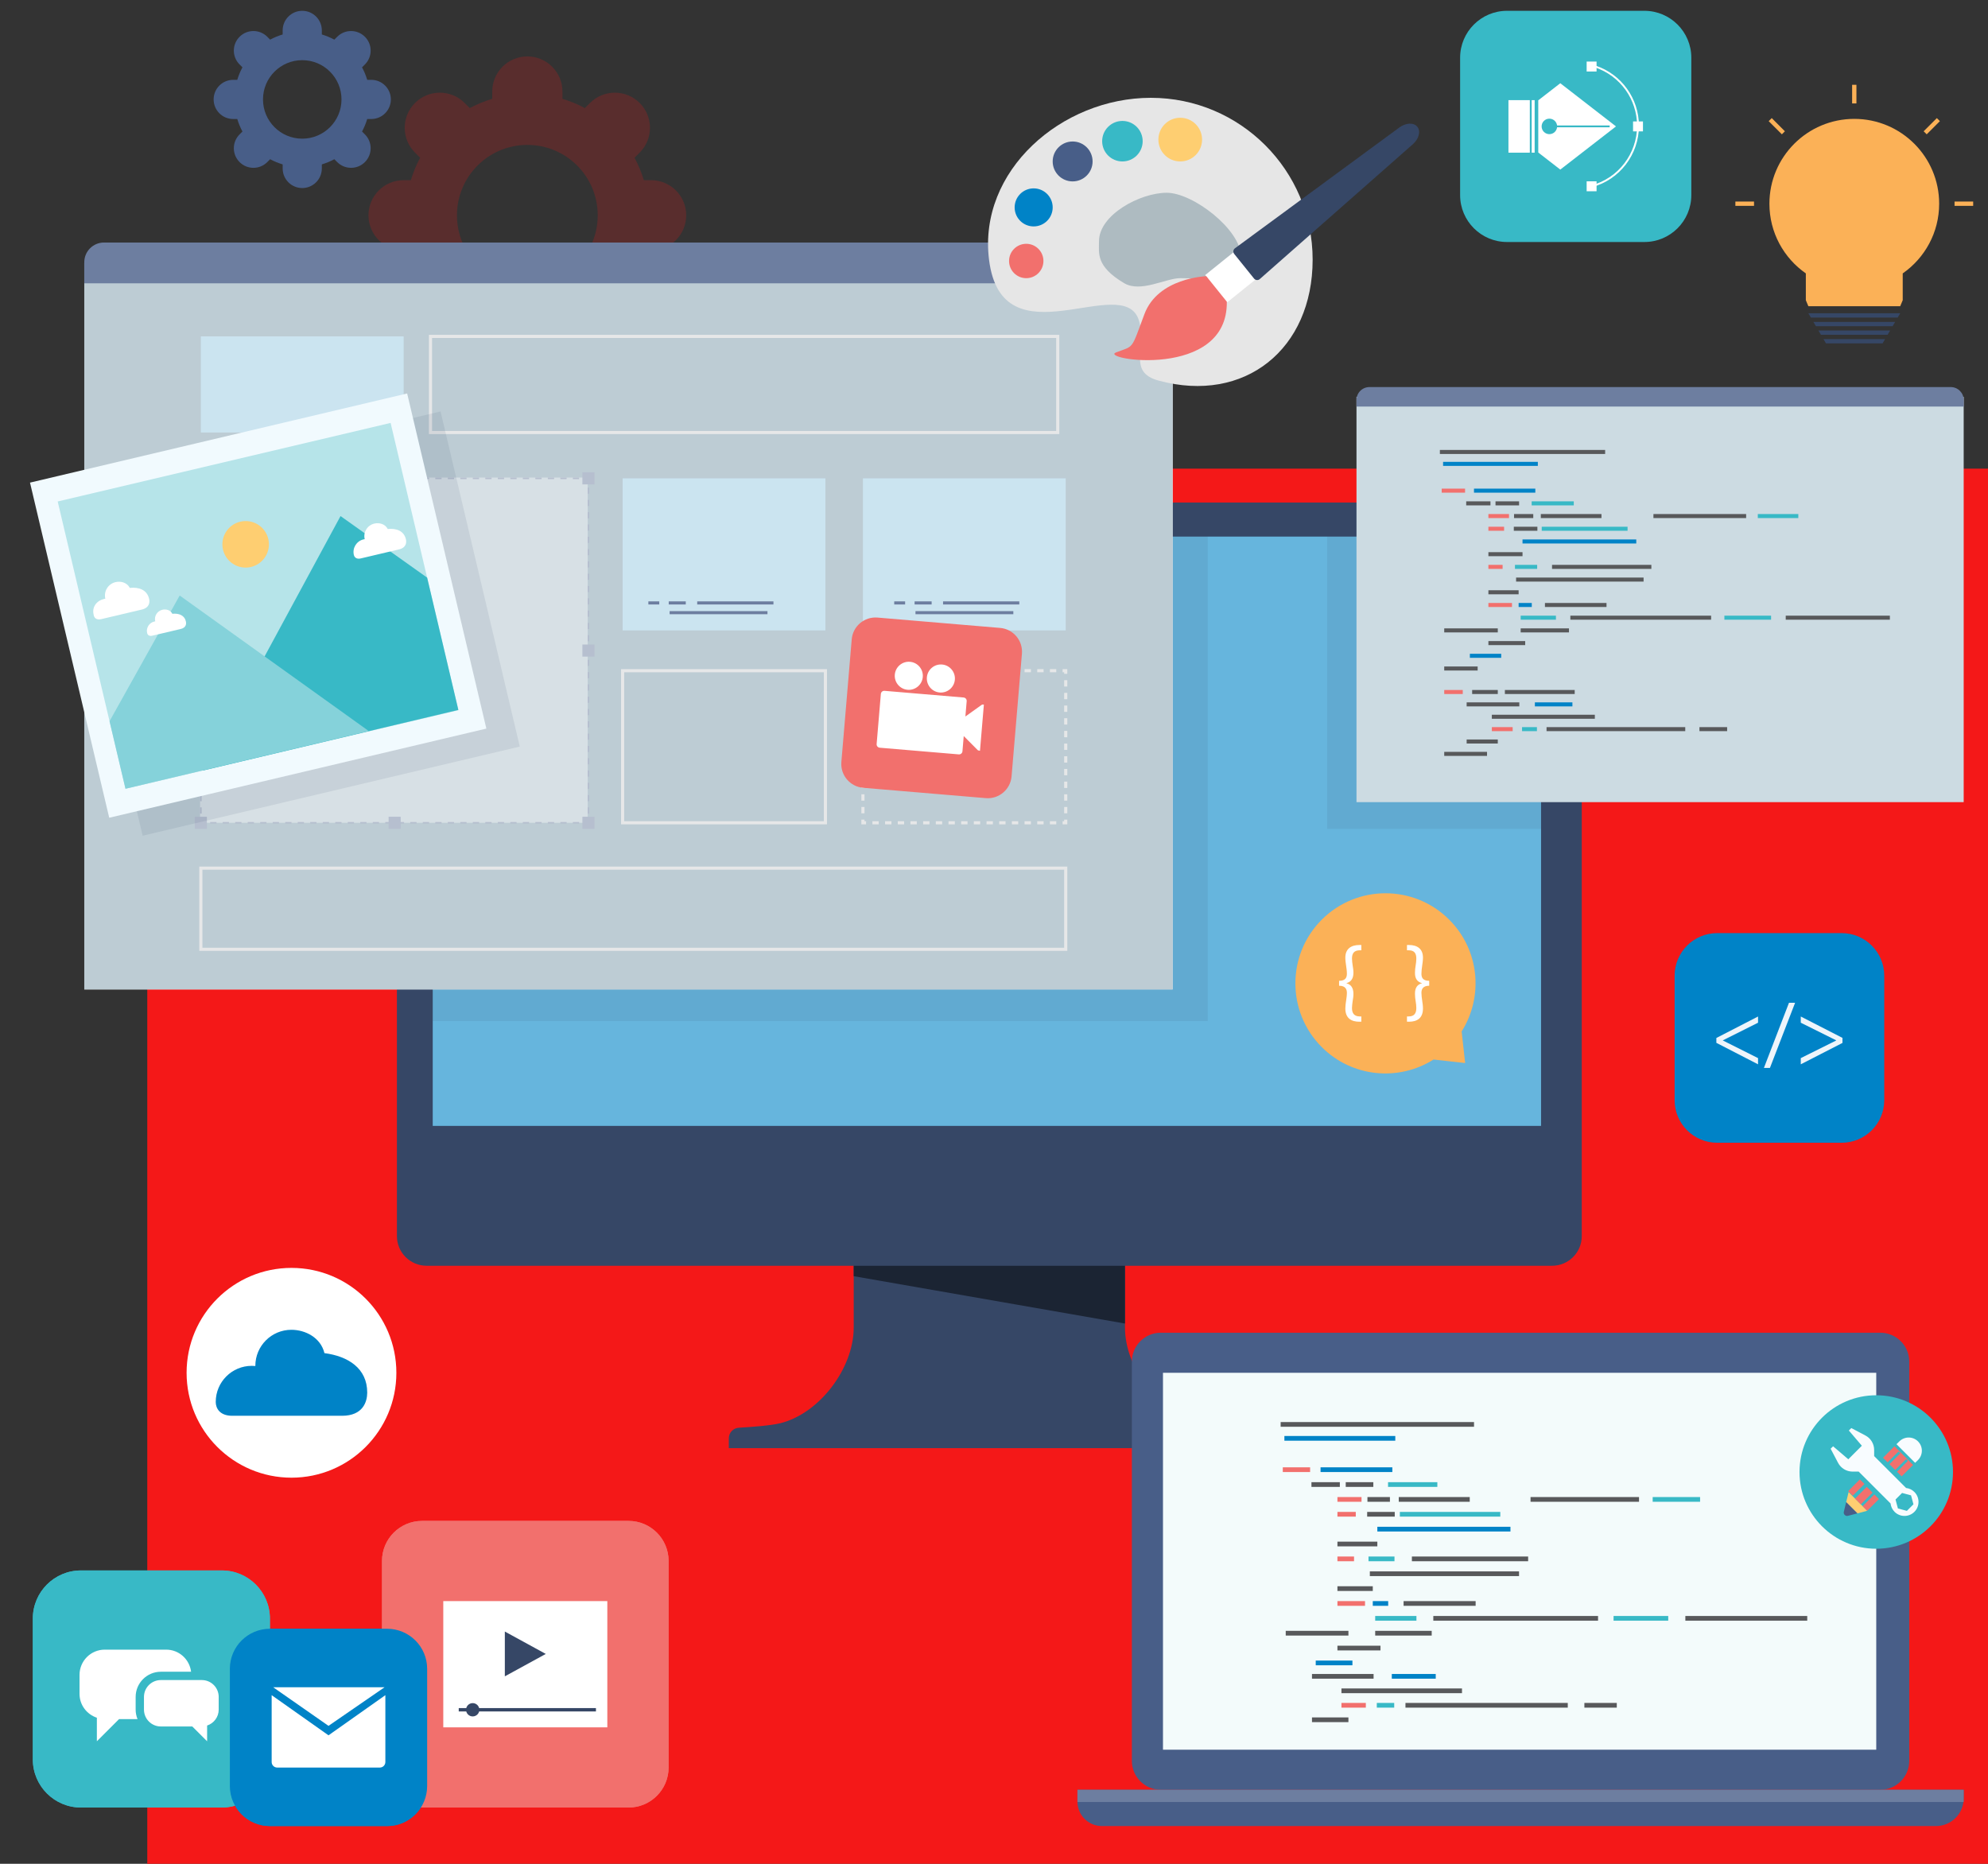<?xml version="1.0" encoding="utf-8"?>
<!-- Generator: Adobe Illustrator 16.0.0, SVG Export Plug-In . SVG Version: 6.00 Build 0)  -->
<!DOCTYPE svg PUBLIC "-//W3C//DTD SVG 1.1//EN" "http://www.w3.org/Graphics/SVG/1.1/DTD/svg11.dtd">
<svg version="1.1" id="Calque_1" xmlns="http://www.w3.org/2000/svg" xmlns:xlink="http://www.w3.org/1999/xlink" x="0px" y="0px"
	 width="736px" height="690px" viewBox="0 0 736 690" enable-background="new 0 0 736 690" xml:space="preserve">
<rect x="0" y="0" width="736" height="690" fill="#333333" stroke="none"/>
<path opacity="0.2" fill="#F41818" d="M149.414,66.703h2.69c0.881-2.915,2.021-5.676,3.436-8.296l-1.901-1.909
	c-5.078-5.079-5.078-13.304,0-18.381c5.081-5.079,13.31-5.079,18.388,0l1.903,1.9c2.626-1.421,5.395-2.556,8.304-3.434v-2.691
	c0-7.186,5.82-13.007,12.999-13.007c7.18,0,13,5.821,13,13.007v2.691c2.908,0.878,5.677,2.013,8.306,3.434l1.9-1.9
	c5.077-5.079,13.31-5.079,18.391,0c5.078,5.078,5.078,13.302,0,18.381l-1.903,1.909c1.417,2.62,2.555,5.381,3.434,8.296h2.693
	c7.18,0,12.998,5.821,12.998,13.001c0,7.186-5.818,13.007-12.998,13.007h-2.693c-0.879,2.906-2.017,5.669-3.434,8.297l1.903,1.9
	c5.078,5.079,5.078,13.31,0,18.389c-5.081,5.079-13.313,5.079-18.391,0l-1.9-1.901c-2.629,1.415-5.397,2.555-8.306,3.435v2.691
	c0,7.187-5.82,13.008-13,13.008c-7.179,0-12.999-5.821-12.999-13.008v-2.691c-2.915-0.879-5.678-2.02-8.304-3.435l-1.903,1.901
	c-5.078,5.079-13.307,5.079-18.388,0c-5.078-5.079-5.078-13.31,0-18.389l1.901-1.9c-1.415-2.628-2.555-5.391-3.436-8.297h-2.69
	c-7.179,0-12.999-5.822-12.999-13.007C136.415,72.524,142.235,66.703,149.414,66.703z M195.232,105.758
	c14.399,0,26.057-11.659,26.057-26.054c0-14.39-11.657-26.057-26.057-26.057c-14.387,0-26.053,11.667-26.053,26.057
	C169.18,94.099,180.846,105.758,195.232,105.758z"/>
<rect x="54.522" y="173.5" fill="#F41818" width="681.478" height="516.5"/>
<g>
	<g>
		<g>
			<g>
				<path fill="#364766" d="M459.033,528.564c-4.475-0.259-11.854-0.8-15.359-1.671c-14.568-3.616-27.183-20.396-27.183-35.405
					v-73.107H316.061v73.107c0,15.01-12.613,31.789-27.178,35.405c-3.511,0.871-10.89,1.412-15.362,1.671
					c-2.077,0.121-3.7,1.84-3.7,3.919v3.638h96.459h96.452v-3.638C462.731,530.404,461.111,528.686,459.033,528.564z"/>
				<g>
					<polygon fill="#1B2433" points="316.061,418.385 316.061,472.456 416.491,489.987 416.491,418.385 					"/>
				</g>
			</g>
			<g>
				<path fill="#364766" d="M574.623,468.597H157.932c-6.064,0-10.983-4.915-10.983-10.98V197.028
					c0-6.063,4.919-10.978,10.983-10.978h416.691c6.062,0,10.981,4.915,10.981,10.978v260.588
					C585.604,463.682,580.685,468.597,574.623,468.597z"/>
				<rect x="160.207" y="198.65" fill="#66B5DD" width="410.325" height="218.169"/>
			</g>
			<g>
				<polygon fill="#2A2A3B" points="357.509,380.401 357.186,380.411 357.186,380.401 				"/>
			</g>
			<g>
				<polygon fill="#2A2A3B" points="357.509,186.04 357.186,186.05 357.186,186.04 				"/>
			</g>
		</g>
		<g>
			<rect x="31.204" y="97.335" fill="#FFFFFF" width="402.929" height="268.962"/>
			<path opacity="0.1" fill="#364766" d="M447.148,186.05H157.932c-6.064,0-10.983,4.915-10.983,10.978V378.01h300.2V186.05z"/>
			<rect x="31.204" y="97.335" fill="#BDCCD4" width="402.929" height="268.962"/>
			<path fill="#6D7EA0" d="M434.133,104.881H31.204v-7.805c0-4.025,3.264-7.29,7.289-7.29h395.64V104.881z"/>
			<rect x="230.509" y="177.089" opacity="0.7" fill="#D2EEFD" width="75.08" height="56.301"/>
			<path fill="#E6E7E8" d="M306.172,305.183h-76.244v-57.461h76.244V305.183z M231.087,304.022h73.926V248.88h-73.926V304.022z"/>
			<g>
				<g>
					<g>
						<polygon fill="#E6E7E8" points="395.141,305.183 393.396,305.183 393.396,304.022 393.978,304.022 393.978,303.439 
							395.141,303.439 						"/>
						<path fill="#E6E7E8" d="M391.05,305.183h-2.347v-1.161h2.347V305.183z M386.355,305.183h-2.347v-1.161h2.347V305.183z
							 M381.662,305.183h-2.348v-1.161h2.348V305.183z M376.968,305.183h-2.347v-1.161h2.347V305.183z M372.274,305.183h-2.348
							v-1.161h2.348V305.183z M367.58,305.183h-2.347v-1.161h2.347V305.183z M362.886,305.183h-2.347v-1.161h2.347V305.183z
							 M358.192,305.183h-2.35v-1.161h2.35V305.183z M353.498,305.183h-2.347v-1.161h2.347V305.183z M348.804,305.183h-2.349v-1.161
							h2.349V305.183z M344.11,305.183h-2.348v-1.161h2.348V305.183z M339.414,305.183h-2.347v-1.161h2.347V305.183z
							 M334.72,305.183h-2.345v-1.161h2.345V305.183z M330.026,305.183h-2.348v-1.161h2.348V305.183z M325.332,305.183h-2.345
							v-1.161h2.345V305.183z"/>
						<polygon fill="#E6E7E8" points="320.638,305.183 318.896,305.183 318.896,303.439 320.056,303.439 320.056,304.022 
							320.638,304.022 						"/>
						<path fill="#E6E7E8" d="M320.056,301.097h-1.159v-2.347h1.159V301.097z M320.056,296.4h-1.159v-2.345h1.159V296.4z
							 M320.056,291.708h-1.159v-2.348h1.159V291.708z M320.056,287.014h-1.159v-2.348h1.159V287.014z M320.056,282.32h-1.159
							v-2.348h1.159V282.32z M320.056,277.628h-1.159v-2.347h1.159V277.628z M320.056,272.935h-1.159v-2.35h1.159V272.935z
							 M320.056,268.236h-1.159v-2.347h1.159V268.236z M320.056,263.547h-1.159v-2.348h1.159V263.547z M320.056,258.853h-1.159
							v-2.348h1.159V258.853z M320.056,254.158h-1.159v-2.347h1.159V254.158z"/>
						<polygon fill="#E6E7E8" points="320.056,249.464 318.896,249.464 318.896,247.722 320.638,247.722 320.638,248.88 
							320.056,248.88 						"/>
						<path fill="#E6E7E8" d="M391.05,248.88h-2.347v-1.159h2.347V248.88z M386.355,248.88h-2.347v-1.159h2.347V248.88z
							 M381.662,248.88h-2.348v-1.159h2.348V248.88z M376.968,248.88h-2.347v-1.159h2.347V248.88z M372.274,248.88h-2.348v-1.159
							h2.348V248.88z M367.58,248.88h-2.347v-1.159h2.347V248.88z M362.886,248.88h-2.347v-1.159h2.347V248.88z M358.192,248.88
							h-2.35v-1.159h2.35V248.88z M353.498,248.88h-2.347v-1.159h2.347V248.88z M348.804,248.88h-2.349v-1.159h2.349V248.88z
							 M344.11,248.88h-2.348v-1.159h2.348V248.88z M339.414,248.88h-2.347v-1.159h2.347V248.88z M334.72,248.88h-2.345v-1.159
							h2.345V248.88z M330.026,248.88h-2.348v-1.159h2.348V248.88z M325.332,248.88h-2.345v-1.159h2.345V248.88z"/>
						<polygon fill="#E6E7E8" points="395.141,249.464 393.978,249.464 393.978,248.88 393.396,248.88 393.396,247.722 
							395.141,247.722 						"/>
						<path fill="#E6E7E8" d="M395.141,301.097h-1.163v-2.347h1.163V301.097z M395.141,296.4h-1.163v-2.345h1.163V296.4z
							 M395.141,291.708h-1.163v-2.348h1.163V291.708z M395.141,287.014h-1.163v-2.348h1.163V287.014z M395.141,282.32h-1.163
							v-2.348h1.163V282.32z M395.141,277.625h-1.163v-2.347h1.163V277.625z M395.141,272.935h-1.163v-2.35h1.163V272.935z
							 M395.141,268.236h-1.163v-2.347h1.163V268.236z M395.141,263.542h-1.163v-2.347h1.163V263.542z M395.141,258.853h-1.163
							v-2.348h1.163V258.853z M395.141,254.158h-1.163v-2.347h1.163V254.158z"/>
					</g>
				</g>
			</g>
			<rect x="74.356" y="124.537" opacity="0.7" fill="#D2EEFD" width="75.083" height="35.575"/>
			<path fill="#E6E7E8" d="M392.182,160.695H158.796v-36.742h233.386V160.695z M159.957,159.536h231.063v-34.423H159.957V159.536z"
				/>
			<rect x="319.475" y="177.089" opacity="0.7" fill="#D2EEFD" width="75.081" height="56.301"/>
			<g>
				<g>
					<rect x="240.038" y="222.636" fill="#6D7EA0" width="4.034" height="1.145"/>
					<rect x="247.58" y="222.636" fill="#6D7EA0" width="6.309" height="1.145"/>
					<rect x="258.121" y="222.636" fill="#6D7EA0" width="28.227" height="1.145"/>
				</g>
				<rect x="247.908" y="226.246" fill="#6D7EA0" width="36.227" height="1.145"/>
			</g>
			<g>
				<g>
					<rect x="331.062" y="222.636" fill="#6D7EA0" width="4.034" height="1.145"/>
					<rect x="338.604" y="222.636" fill="#6D7EA0" width="6.309" height="1.145"/>
					<rect x="349.141" y="222.636" fill="#6D7EA0" width="28.227" height="1.145"/>
				</g>
				<rect x="338.932" y="226.246" fill="#6D7EA0" width="36.226" height="1.145"/>
			</g>
			<path fill="#E6E7E8" d="M395.141,352.026H73.777v-31.204h321.363V352.026z M74.937,350.867h319.041v-28.886H74.937V350.867z"/>
		</g>
		<g>
			<g>
				<g>
					<path fill="#F2706D" d="M364.951,295.479l-45.395-3.833c-4.863-0.413-8.476-4.687-8.064-9.552l3.834-45.395
						c0.411-4.864,4.686-8.474,9.551-8.065l45.398,3.833c4.861,0.413,8.47,4.687,8.063,9.551l-3.834,45.399
						C374.095,292.281,369.816,295.893,364.951,295.479z"/>
					<g>
						<path fill="#FFFFFF" d="M363.59,260.837l-6.181,4.413l0.48-5.668c0.061-0.693-0.456-1.302-1.145-1.358l-29.271-2.472
							c-0.691-0.061-1.299,0.455-1.359,1.145l-1.564,18.555c-0.059,0.694,0.455,1.299,1.145,1.358l29.267,2.472
							c0.693,0.057,1.303-0.455,1.359-1.144l0.476-5.644l5.25,5.281l0.76,0.186l1.445-17.121L363.59,260.837z"/>
						<path fill="#FFFFFF" d="M336.015,255.367c2.862,0.242,5.377-1.881,5.619-4.744c0.242-2.859-1.882-5.376-4.744-5.619
							c-2.858-0.238-5.373,1.885-5.615,4.744C331.034,252.611,333.156,255.125,336.015,255.367z"/>
						<path fill="#FFFFFF" d="M347.892,256.37c2.865,0.242,5.377-1.881,5.619-4.744c0.242-2.86-1.884-5.377-4.742-5.616
							c-2.86-0.241-5.377,1.881-5.619,4.741C342.909,253.614,345.033,256.128,347.892,256.37z"/>
					</g>
				</g>
			</g>
		</g>
		<g opacity="0.1">
			<path fill="#364766" d="M574.623,186.05h-83.274v120.794h94.256V197.028C585.604,190.965,580.685,186.05,574.623,186.05z"/>
		</g>
		<rect x="74.07" y="176.805" opacity="0.4" fill="#FFFFFF" width="143.5" height="127.797"/>
		<g>
			<rect x="142.525" y="173.505" fill="#B6BFCF" width="7.166" height="7.169"/>
			<rect x="70.777" y="237.263" fill="#B6BFCF" width="7.162" height="7.166"/>
			<g>
				<g>
					<g>
						<g>
							<polygon fill="#B6BFCF" points="218.143,304.891 216.715,304.891 216.715,304.318 217.57,304.318 217.57,303.456 
								218.143,303.456 							"/>
							<path fill="#B6BFCF" d="M214.395,304.891h-2.312v-0.572h2.312V304.891z M209.768,304.891h-2.313v-0.572h2.313V304.891z
								 M205.139,304.891h-2.316v-0.572h2.316V304.891z M200.509,304.891h-2.315v-0.572h2.315V304.891z M195.878,304.891h-2.313
								v-0.572h2.313V304.891z M191.248,304.891h-2.315v-0.572h2.315V304.891z M186.617,304.891h-2.313v-0.572h2.313V304.891z
								 M181.99,304.891h-2.318v-0.572h2.318V304.891z M177.36,304.891h-2.317v-0.572h2.317V304.891z M172.731,304.891h-2.317
								v-0.572h2.317V304.891z M168.1,304.891h-2.317v-0.572h2.317V304.891z M163.471,304.891h-2.317v-0.572h2.317V304.891z
								 M158.84,304.891h-2.314v-0.572h2.314V304.891z M154.21,304.891h-2.317v-0.572h2.317V304.891z M149.581,304.891h-2.315
								v-0.572h2.315V304.891z M144.949,304.891h-2.313v-0.572h2.313V304.891z M140.32,304.891h-2.312v-0.572h2.312V304.891z
								 M135.689,304.891h-2.314v-0.572h2.314V304.891z M131.06,304.891h-2.312v-0.572h2.312V304.891z M126.431,304.891h-2.312
								v-0.572h2.312V304.891z M121.799,304.891h-2.312v-0.572h2.312V304.891z M117.17,304.891h-2.312v-0.572h2.312V304.891z
								 M112.538,304.891h-2.309v-0.572h2.309V304.891z M107.913,304.891h-2.315v-0.572h2.315V304.891z M103.284,304.891h-2.315
								v-0.572h2.315V304.891z M98.653,304.891h-2.316v-0.572h2.316V304.891z M94.023,304.891h-2.315v-0.572h2.315V304.891z
								 M89.393,304.891h-2.316v-0.572h2.316V304.891z M84.763,304.891h-2.315v-0.572h2.315V304.891z M80.134,304.891h-2.315v-0.572
								h2.315V304.891z"/>
							<polygon fill="#B6BFCF" points="75.502,304.891 74.07,304.891 74.07,303.456 74.646,303.456 74.646,304.318 75.502,304.318 
															"/>
							<path fill="#B6BFCF" d="M74.646,301.18H74.07v-2.278h0.576V301.18z M74.646,296.626H74.07v-2.276h0.576V296.626z
								 M74.646,292.074H74.07v-2.28h0.576V292.074z M74.646,287.519H74.07v-2.276h0.576V287.519z M74.646,282.967H74.07v-2.279
								h0.576V282.967z M74.646,278.412H74.07v-2.276h0.576V278.412z M74.646,273.86H74.07v-2.276h0.576V273.86z M74.646,269.308
								H74.07v-2.28h0.576V269.308z M74.646,264.751H74.07v-2.275h0.576V264.751z M74.646,260.201H74.07v-2.28h0.576V260.201z
								 M74.646,255.645H74.07v-2.276h0.576V255.645z M74.646,251.089H74.07v-2.276h0.576V251.089z M74.646,246.537H74.07v-2.276
								h0.576V246.537z M74.646,241.982H74.07v-2.276h0.576V241.982z M74.646,237.43H74.07v-2.275h0.576V237.43z M74.646,232.878
								H74.07v-2.276h0.576V232.878z M74.646,228.323H74.07v-2.276h0.576V228.323z M74.646,223.771H74.07v-2.276h0.576V223.771z
								 M74.646,219.215H74.07v-2.276h0.576V219.215z M74.646,214.663H74.07v-2.279h0.576V214.663z M74.646,210.108H74.07v-2.276
								h0.576V210.108z M74.646,205.556H74.07v-2.279h0.576V205.556z M74.646,201.001H74.07v-2.276h0.576V201.001z M74.646,196.449
								H74.07v-2.276h0.576V196.449z M74.646,191.897H74.07v-2.279h0.576V191.897z M74.646,187.342H74.07v-2.28h0.576V187.342z
								 M74.646,182.786H74.07v-2.276h0.576V182.786z"/>
							<polygon fill="#B6BFCF" points="74.646,178.234 74.07,178.234 74.07,176.805 75.502,176.805 75.502,177.374 74.646,177.374 
															"/>
							<path fill="#B6BFCF" d="M214.395,177.374h-2.312v-0.568h2.312V177.374z M209.768,177.374h-2.313v-0.568h2.313V177.374z
								 M205.139,177.374h-2.316v-0.568h2.316V177.374z M200.509,177.374h-2.315v-0.568h2.315V177.374z M195.878,177.374h-2.313
								v-0.568h2.313V177.374z M191.248,177.374h-2.315v-0.568h2.315V177.374z M186.617,177.374h-2.313v-0.568h2.313V177.374z
								 M181.99,177.374h-2.318v-0.568h2.318V177.374z M177.36,177.374h-2.317v-0.568h2.317V177.374z M172.731,177.374h-2.317
								v-0.568h2.317V177.374z M168.1,177.374h-2.317v-0.568h2.317V177.374z M163.471,177.374h-2.317v-0.568h2.317V177.374z
								 M158.84,177.374h-2.314v-0.568h2.314V177.374z M154.21,177.374h-2.317v-0.568h2.317V177.374z M149.581,177.374h-2.315
								v-0.568h2.315V177.374z M144.949,177.374h-2.313v-0.568h2.313V177.374z M140.32,177.374h-2.312v-0.568h2.312V177.374z
								 M135.689,177.374h-2.314v-0.568h2.314V177.374z M131.06,177.374h-2.312v-0.568h2.312V177.374z M126.431,177.374h-2.312
								v-0.568h2.312V177.374z M121.799,177.374h-2.312v-0.568h2.312V177.374z M117.17,177.374h-2.312v-0.568h2.312V177.374z
								 M112.538,177.374h-2.309v-0.568h2.309V177.374z M107.913,177.374h-2.315v-0.568h2.315V177.374z M103.278,177.374h-2.31
								v-0.568h2.31V177.374z M98.653,177.374h-2.316v-0.568h2.316V177.374z M94.023,177.374h-2.315v-0.568h2.315V177.374z
								 M89.393,177.374h-2.316v-0.568h2.316V177.374z M84.763,177.374h-2.315v-0.568h2.315V177.374z M80.134,177.374h-2.315v-0.568
								h2.315V177.374z"/>
							<polygon fill="#B6BFCF" points="218.143,178.234 217.57,178.234 217.57,177.374 216.715,177.374 216.715,176.805 
								218.143,176.805 							"/>
							<path fill="#B6BFCF" d="M218.143,301.18h-0.572v-2.278h0.572V301.18z M218.143,296.626h-0.572v-2.276h0.572V296.626z
								 M218.143,292.074h-0.572v-2.28h0.572V292.074z M218.143,287.519h-0.572v-2.276h0.572V287.519z M218.143,282.967h-0.572
								v-2.279h0.572V282.967z M218.143,278.412h-0.572v-2.276h0.572V278.412z M218.143,273.86h-0.572v-2.276h0.572V273.86z
								 M218.143,269.308h-0.572v-2.28h0.572V269.308z M218.143,264.749h-0.572v-2.272h0.572V264.749z M218.143,260.196h-0.572
								v-2.276h0.572V260.196z M218.143,255.645h-0.572v-2.276h0.572V255.645z M218.143,251.089h-0.572v-2.276h0.572V251.089z
								 M218.143,246.537h-0.572v-2.276h0.572V246.537z M218.143,241.982h-0.572v-2.276h0.572V241.982z M218.143,237.43h-0.572
								v-2.275h0.572V237.43z M218.143,232.878h-0.572v-2.276h0.572V232.878z M218.143,228.323h-0.572v-2.276h0.572V228.323z
								 M218.143,223.771h-0.572v-2.28h0.572V223.771z M218.143,219.215h-0.572v-2.276h0.572V219.215z M218.143,214.663h-0.572
								v-2.279h0.572V214.663z M218.143,210.108h-0.572v-2.276h0.572V210.108z M218.143,205.556h-0.572v-2.279h0.572V205.556z
								 M218.143,201.001h-0.572v-2.276h0.572V201.001z M218.143,196.449h-0.572v-2.276h0.572V196.449z M218.143,191.897h-0.572
								v-2.279h0.572V191.897z M218.143,187.342h-0.572v-2.28h0.572V187.342z M218.143,182.786h-0.572v-2.276h0.572V182.786z"/>
						</g>
					</g>
				</g>
				<rect x="70.777" y="173.505" fill="#B6BFCF" width="7.162" height="7.169"/>
				<rect x="215.618" y="174.849" fill="#B6BFCF" width="4.477" height="4.477"/>
				<rect x="215.618" y="238.606" fill="#B6BFCF" width="4.477" height="4.478"/>
				<rect x="215.618" y="302.366" fill="#B6BFCF" width="4.477" height="4.473"/>
				<rect x="143.87" y="302.366" fill="#B6BFCF" width="4.473" height="4.473"/>
				<rect x="72.12" y="302.366" fill="#B6BFCF" width="4.475" height="4.473"/>
			</g>
		</g>
		<g>
			
				<rect x="36.163" y="167.195" transform="matrix(0.973 -0.23 0.23 0.973 -50.16 30.959)" opacity="0.1" fill="#364766" width="143.499" height="127.515"/>
			
				<rect x="23.789" y="160.537" transform="matrix(0.973 -0.23 0.23 0.973 -48.961 27.939)" fill="#F1FAFE" width="143.501" height="127.512"/>
			<polygon fill="#B6E4E9" points="169.721,262.935 46.464,292.02 21.36,185.652 144.615,156.567 			"/>
			<g>
				<polygon fill="#38B9C6" points="126.073,191.055 75.093,285.265 169.691,262.817 158.134,213.842 				"/>
			</g>
			<polygon fill="#85D2DA" points="66.525,220.467 40.557,266.996 46.459,292 136.528,270.644 			"/>
			<path fill="#FECE71" d="M99.329,199.536c1.09,4.63-1.774,9.271-6.406,10.363c-4.629,1.095-9.269-1.775-10.36-6.405
				c-1.097-4.63,1.772-9.271,6.403-10.363C93.596,192.039,98.237,194.906,99.329,199.536z"/>
			<path fill="#FFFFFF" d="M55.2,221.666c-0.789-3.343-3.815-4.367-7.144-4.026c-1.017-2.013-3.383-2.582-5.289-2.13
				c-2.731,0.644-4.423,3.382-3.779,6.114c0.002,0.006,0.002,0.014,0.006,0.021c-0.162,0.025-0.329,0.054-0.494,0.093
				c-2.729,0.644-4.494,2.998-3.853,5.729l0.081,0.398c0.202,0.86,0.992,1.76,2.713,1.354l15.057-3.552
				c2.865-0.676,3.001-2.72,2.71-3.976C55.208,221.68,55.204,221.673,55.2,221.666z"/>
			<path fill="#FFFFFF" d="M68.813,230.047c-0.552-2.34-2.669-3.058-4.999-2.816c-0.714-1.412-2.368-1.811-3.706-1.494
				c-1.913,0.452-3.097,2.369-2.646,4.278c0,0.007,0.005,0.015,0.005,0.018c-0.117,0.018-0.232,0.036-0.345,0.064
				c-1.913,0.452-3.099,2.368-2.647,4.282v0.011c0.144,0.601,0.699,1.234,1.9,0.949l10.546-2.489c2.007-0.474,2.104-1.906,1.9-2.785
				C68.816,230.058,68.816,230.055,68.813,230.047z"/>
			<path fill="#FFFFFF" d="M150.274,199.628c-0.743-3.147-3.592-4.111-6.724-3.787c-0.959-1.896-3.181-2.429-4.98-2.005
				c-2.568,0.607-4.159,3.183-3.552,5.75c0.002,0.007,0.002,0.014,0.007,0.021c-0.152,0.021-0.31,0.049-0.466,0.085
				c-2.568,0.608-4.159,3.183-3.557,5.754l0.007,0.014c0.192,0.807,0.934,1.658,2.55,1.277l14.165-3.343
				c2.698-0.636,2.831-2.564,2.552-3.745C150.276,199.642,150.274,199.635,150.274,199.628z"/>
		</g>
		<rect x="502.204" y="146.908" fill="#CCDBE2" width="224.796" height="150.056"/>
		<g>
			<rect x="533.072" y="166.577" fill="#58595B" width="61.183" height="1.493"/>
			<rect x="534.261" y="170.983" fill="#0083C7" width="35.081" height="1.494"/>
			<g>
				<rect x="533.753" y="180.897" fill="#F2706D" width="8.645" height="1.494"/>
				<rect x="545.701" y="180.897" fill="#0083C7" width="22.708" height="1.494"/>
			</g>
			<g>
				<rect x="542.819" y="185.603" fill="#58595B" width="8.983" height="1.494"/>
				<rect x="553.667" y="185.603" fill="#58595B" width="8.726" height="1.494"/>
				<rect x="567.056" y="185.603" fill="#38B9C6" width="15.59" height="1.494"/>
			</g>
			<g>
				<rect x="551.038" y="190.304" fill="#F2706D" width="7.628" height="1.494"/>
				<rect x="560.528" y="190.304" fill="#58595B" width="7.12" height="1.494"/>
				<rect x="570.442" y="190.304" fill="#58595B" width="22.457" height="1.494"/>
				<rect x="612.135" y="190.304" fill="#58595B" width="34.322" height="1.494"/>
				<rect x="650.777" y="190.304" fill="#38B9C6" width="14.998" height="1.494"/>
			</g>
			<g>
				<rect x="551.038" y="195.005" fill="#F2706D" width="5.807" height="1.494"/>
				<rect x="560.445" y="195.005" fill="#58595B" width="8.729" height="1.494"/>
				<rect x="570.781" y="195.005" fill="#38B9C6" width="31.778" height="1.494"/>
			</g>
			<rect x="563.667" y="199.71" fill="#0083C7" width="42.114" height="1.494"/>
			<rect x="551.038" y="204.415" fill="#58595B" width="12.629" height="1.493"/>
			<g>
				<rect x="551.038" y="209.116" fill="#F2706D" width="5.256" height="1.494"/>
				<rect x="560.871" y="209.116" fill="#38B9C6" width="8.219" height="1.494"/>
				<rect x="574.598" y="209.116" fill="#58595B" width="36.773" height="1.494"/>
			</g>
			<rect x="561.291" y="213.82" fill="#58595B" width="47.2" height="1.491"/>
			<rect x="551.038" y="218.522" fill="#58595B" width="11.188" height="1.494"/>
			<g>
				<rect x="551.038" y="223.227" fill="#F2706D" width="8.73" height="1.49"/>
				<rect x="562.226" y="223.227" fill="#0083C7" width="4.872" height="1.49"/>
				<rect x="571.969" y="223.227" fill="#58595B" width="22.796" height="1.49"/>
			</g>
			<g>
				<rect x="562.986" y="227.928" fill="#38B9C6" width="13.05" height="1.494"/>
				<rect x="581.376" y="227.928" fill="#58595B" width="52.116" height="1.494"/>
				<rect x="638.405" y="227.928" fill="#38B9C6" width="17.287" height="1.494"/>
				<rect x="661.115" y="227.928" fill="#58595B" width="38.556" height="1.494"/>
			</g>
			<g>
				<rect x="534.683" y="232.633" fill="#58595B" width="19.83" height="1.494"/>
				<rect x="562.986" y="232.633" fill="#58595B" width="17.88" height="1.494"/>
			</g>
			<rect x="551.038" y="237.334" fill="#58595B" width="13.622" height="1.494"/>
			<rect x="544.175" y="242.039" fill="#0083C7" width="11.609" height="1.493"/>
			<rect x="534.683" y="246.74" fill="#58595B" width="12.374" height="1.494"/>
			<g>
				<rect x="534.683" y="255.442" fill="#F2706D" width="6.863" height="1.49"/>
				<rect x="545.022" y="255.442" fill="#58595B" width="9.49" height="1.49"/>
				<rect x="557.14" y="255.442" fill="#58595B" width="25.846" height="1.49"/>
			</g>
			<g>
				<rect x="542.986" y="260.022" fill="#58595B" width="19.492" height="1.494"/>
				<rect x="568.244" y="260.022" fill="#0083C7" width="13.894" height="1.494"/>
			</g>
			<rect x="552.312" y="264.603" fill="#58595B" width="38.133" height="1.493"/>
			<g>
				<rect x="552.312" y="269.187" fill="#F2706D" width="7.71" height="1.489"/>
				<rect x="563.495" y="269.187" fill="#38B9C6" width="5.509" height="1.489"/>
				<rect x="572.564" y="269.187" fill="#58595B" width="51.35" height="1.489"/>
				<rect x="629.17" y="269.187" fill="#58595B" width="10.252" height="1.489"/>
			</g>
			<rect x="542.986" y="273.767" fill="#58595B" width="11.526" height="1.494"/>
			<rect x="534.683" y="278.347" fill="#58595B" width="15.846" height="1.495"/>
		</g>
		<path fill="#6D7EA0" d="M727,150.518H502.204v-2.432c0-2.646,2.145-4.787,4.79-4.787h215.22c2.642,0,4.786,2.141,4.786,4.787
			V150.518z"/>
	</g>
</g>
<g>
	<g>
		<path fill="#F2706D" d="M232.704,669.17h-76.449c-8.191,0-14.831-6.641-14.831-14.831v-76.447c0-8.192,6.64-14.833,14.831-14.833
			h76.449c8.192,0,14.828,6.641,14.828,14.833v76.447C247.532,662.529,240.896,669.17,232.704,669.17z"/>
		<g>
			<g>
				<rect x="164.113" y="592.745" fill="#FFFFFF" width="60.729" height="46.738"/>
				<rect x="169.835" y="632.354" fill="#364766" width="50.797" height="1.243"/>
				<path fill="#364766" d="M177.469,632.977c0,1.357-1.104,2.462-2.466,2.462c-1.359,0-2.463-1.104-2.463-2.462
					c0-1.363,1.104-2.465,2.463-2.465C176.364,630.512,177.469,631.613,177.469,632.977z"/>
			</g>
			<polygon fill="#364766" points="202.058,612.305 186.9,604.016 186.9,620.599 			"/>
		</g>
	</g>
	<g>
		<path fill="#38B9C6" d="M82.107,669.17H29.975c-9.841,0-17.821-7.978-17.821-17.823v-52.129c0-9.842,7.98-17.821,17.821-17.821
			h52.133c9.841,0,17.819,7.979,17.819,17.821v52.129C99.927,661.192,91.948,669.17,82.107,669.17z"/>
		<g>
			<g>
				<path fill="#FFFFFF" d="M59.544,621.978h15.18c3.448,0,6.245,2.795,6.245,6.244v4.688c0,2.765-1.803,5.082-4.288,5.903v5.826
					l-5.482-5.48H59.544c-3.448,0-6.244-2.797-6.244-6.249v-4.688C53.3,624.772,56.096,621.978,59.544,621.978z"/>
				<g>
					<path fill="#FFFFFF" d="M50.221,628.222c0-5.145,4.183-9.327,9.323-9.327h11.204c-0.578-4.606-4.466-8.181-9.234-8.181H38.79
						c-5.164,0-9.347,4.183-9.347,9.348v7.021c0,4.134,2.702,7.602,6.42,8.835v8.721l8.208-8.206h6.849
						c-0.448-1.089-0.699-2.273-0.699-3.519V628.222z"/>
				</g>
			</g>
		</g>
	</g>
	<g>
		<path fill="#0083C7" d="M143.313,676.027H99.927c-8.19,0-14.827-6.641-14.827-14.828v-43.384c0-8.189,6.637-14.828,14.827-14.828
			h43.386c8.191,0,14.827,6.639,14.827,14.828v43.384C158.14,669.387,151.504,676.027,143.313,676.027z"/>
		<g>
			<polygon fill="#FFFFFF" points="101.145,624.644 121.62,638.93 142.366,624.644 			"/>
			<g>
				<path fill="#FFFFFF" d="M121.62,642.433l-1.378-0.974l-19.669-13.89v24.752c0,1.13,0.917,2.05,2.048,2.05h37.997
					c1.132,0,2.05-0.92,2.05-2.05v-24.752l-19.669,13.89L121.62,642.433z"/>
				<rect x="101.145" y="624.644" fill="#E6E7E8" width="41.222" height="0"/>
			</g>
		</g>
	</g>
	<g>
		<path fill="#F2706D" d="M232.704,669.17h-76.449c-8.191,0-14.831-6.641-14.831-14.831v-76.447c0-8.192,6.64-14.833,14.831-14.833
			h76.449c8.192,0,14.828,6.641,14.828,14.833v76.447C247.532,662.529,240.896,669.17,232.704,669.17z"/>
		<g>
			<g>
				<rect x="164.113" y="592.745" fill="#FFFFFF" width="60.729" height="46.738"/>
				<rect x="169.835" y="632.354" fill="#364766" width="50.797" height="1.243"/>
				<path fill="#364766" d="M177.469,632.977c0,1.357-1.104,2.462-2.466,2.462c-1.359,0-2.463-1.104-2.463-2.462
					c0-1.363,1.104-2.465,2.463-2.465C176.364,630.512,177.469,631.613,177.469,632.977z"/>
			</g>
			<polygon fill="#364766" points="202.058,612.305 186.9,604.016 186.9,620.599 			"/>
		</g>
	</g>
	<g>
		<path fill="#38B9C6" d="M82.107,669.17H29.975c-9.841,0-17.821-7.978-17.821-17.823v-52.129c0-9.842,7.98-17.821,17.821-17.821
			h52.133c9.841,0,17.819,7.979,17.819,17.821v52.129C99.927,661.192,91.948,669.17,82.107,669.17z"/>
		<g>
			<g>
				<path fill="#FFFFFF" d="M59.544,621.978h15.18c3.448,0,6.245,2.795,6.245,6.244v4.688c0,2.765-1.803,5.082-4.288,5.903v5.826
					l-5.482-5.48H59.544c-3.448,0-6.244-2.797-6.244-6.249v-4.688C53.3,624.772,56.096,621.978,59.544,621.978z"/>
				<g>
					<path fill="#FFFFFF" d="M50.221,628.222c0-5.145,4.183-9.327,9.323-9.327h11.204c-0.578-4.606-4.466-8.181-9.234-8.181H38.79
						c-5.164,0-9.347,4.183-9.347,9.348v7.021c0,4.134,2.702,7.602,6.42,8.835v8.721l8.208-8.206h6.849
						c-0.448-1.089-0.699-2.273-0.699-3.519V628.222z"/>
				</g>
			</g>
		</g>
	</g>
	<g>
		<path fill="#0083C7" d="M143.313,676.027H99.927c-8.19,0-14.827-6.641-14.827-14.828v-43.384c0-8.189,6.637-14.828,14.827-14.828
			h43.386c8.191,0,14.827,6.639,14.827,14.828v43.384C158.14,669.387,151.504,676.027,143.313,676.027z"/>
		<g>
			<polygon fill="#FFFFFF" points="101.145,624.644 121.62,638.93 142.366,624.644 			"/>
			<g>
				<path fill="#FFFFFF" d="M121.62,642.433l-1.378-0.974l-19.669-13.89v24.752c0,1.13,0.917,2.05,2.048,2.05h37.997
					c1.132,0,2.05-0.92,2.05-2.05v-24.752l-19.669,13.89L121.62,642.433z"/>
				<rect x="101.145" y="624.644" fill="#E6E7E8" width="41.222" height="0"/>
			</g>
		</g>
	</g>
</g>
<g>
	<path fill="#FFFFFF" d="M146.745,508.223c0,21.445-17.389,38.832-38.834,38.832S69.08,529.668,69.08,508.223
		c0-21.45,17.386-38.833,38.831-38.833S146.745,486.772,146.745,508.223z"/>
	<path fill="#0083C7" d="M135.953,515.544c0-9.023-7.124-13.464-15.841-14.603c-1.385-5.762-7.079-8.636-12.236-8.636
		c-7.371,0-13.342,5.978-13.342,13.343c0,0.026,0.004,0.047,0.004,0.066c-0.438-0.04-0.871-0.066-1.318-0.066
		c-7.368,0-13.346,5.978-13.346,13.346v0.044c0.007,2.316,1.477,5.101,6.113,5.101h40.632c7.734,0,9.314-5.151,9.334-8.535
		C135.953,515.584,135.953,515.564,135.953,515.544z"/>
</g>
<g>
	<path fill="#38B9C6" d="M557.942,89.594h50.836c9.602,0,17.383-7.778,17.383-17.378V21.378c0-9.6-7.781-17.378-17.383-17.378
		h-50.836c-9.597,0-17.377,7.778-17.377,17.378v50.838C540.565,81.816,548.346,89.594,557.942,89.594z"/>
	<g>
		<rect x="558.458" y="37.073" fill="#FFFFFF" width="7.913" height="19.448"/>
		<polygon fill="#FFFFFF" points="569.498,56.459 569.498,46.796 569.498,37.139 577.654,30.812 598.272,46.796 577.654,62.783 		
			"/>
		<rect x="567.062" y="37.073" fill="#FFFFFF" width="1.101" height="19.448"/>
	</g>
	<g>
		<path fill="#38B9C6" d="M576.48,46.796L576.48,46.796c0-1.585-1.288-2.865-2.87-2.865l0,0c-1.585,0-2.868,1.28-2.868,2.865l0,0
			c0,1.586,1.283,2.87,2.868,2.87l0,0C575.192,49.667,576.48,48.382,576.48,46.796z"/>
		<rect x="574.156" y="46.451" fill="#38B9C6" width="21.778" height="0.673"/>
	</g>
	<g>
		<path fill="#FFFFFF" d="M589.339,69.299c10.262-2.734,17.433-12.073,17.433-22.713c0-10.11-6.437-19.07-16.014-22.284
			l-0.223,0.654c9.298,3.12,15.546,11.815,15.546,21.63c0,10.324-6.961,19.389-16.924,22.044L589.339,69.299z"/>
		<rect x="587.41" y="67.128" fill="#FFFFFF" width="3.674" height="3.677"/>
		<rect x="587.41" y="22.789" fill="#FFFFFF" width="3.674" height="3.68"/>
		<rect x="604.589" y="44.957" fill="#FFFFFF" width="3.673" height="3.68"/>
	</g>
</g>
<g>
	<polygon fill="#364766" points="676.023,127.124 696.971,127.124 697.899,125.531 675.088,125.531 	"/>
	<polygon fill="#364766" points="674.155,123.94 698.832,123.94 699.767,122.349 673.223,122.349 	"/>
	<polygon fill="#364766" points="672.29,120.755 700.695,120.755 701.628,119.164 671.355,119.164 	"/>
	<polygon fill="#364766" points="670.427,117.573 702.562,117.573 703.496,115.98 669.493,115.98 	"/>
	<path fill="#FBB157" d="M686.497,44.011c-17.356,0-31.423,14.069-31.423,31.418c0,10.683,5.34,20.11,13.486,25.788v9.925
		l0.933,2.22h34.003l0.933-2.22v-9.925c8.146-5.678,13.491-15.105,13.491-25.788C717.92,58.081,703.848,44.011,686.497,44.011z"/>
	<rect x="685.698" y="31.391" fill="#FBB157" width="1.592" height="6.901"/>
	<rect x="723.614" y="74.615" fill="#FBB157" width="6.896" height="1.594"/>
	<rect x="642.473" y="74.615" fill="#FBB157" width="6.907" height="1.594"/>
	<polygon fill="#FBB157" points="660.809,48.601 655.936,43.721 654.804,44.852 659.689,49.726 	"/>
	<polygon fill="#FBB157" points="712.175,48.601 713.306,49.726 718.185,44.852 717.061,43.721 	"/>
</g>
<g>
	<path fill="#0083C7" d="M681.829,423.059h-46.094c-8.701,0-15.756-7.057-15.756-15.761v-46.089c0-8.705,7.055-15.761,15.756-15.761
		h46.094c8.705,0,15.76,7.056,15.76,15.761v46.089C697.589,416.002,690.534,423.059,681.829,423.059z"/>
	<g>
		<g>
			<path fill="#EEF5FB" d="M635.433,384.273l15.434-7.95v2.295l-13.006,6.52v0.067l13.006,6.52v2.295l-15.434-7.951V384.273z"/>
			<path fill="#EEF5FB" d="M653.04,395.35l9.283-24.115h2.262l-9.316,24.115H653.04z"/>
			<path fill="#EEF5FB" d="M682.12,386.103l-15.434,7.917v-2.295l13.105-6.52v-0.067l-13.105-6.52v-2.295l15.434,7.917V386.103z"/>
		</g>
	</g>
</g>
<path fill="#485E88" d="M86.342,29.556h1.501c0.491-1.626,1.127-3.166,1.916-4.627l-1.061-1.064c-2.832-2.833-2.832-7.42,0-10.252
	c2.834-2.833,7.424-2.833,10.256,0l1.062,1.06c1.465-0.792,3.009-1.425,4.632-1.915v-1.501c0-4.008,3.246-7.255,7.25-7.255
	c4.005,0,7.251,3.247,7.251,7.255v1.501c1.622,0.49,3.166,1.123,4.633,1.915l1.06-1.06c2.832-2.833,7.424-2.833,10.258,0
	c2.832,2.832,2.832,7.419,0,10.252l-1.062,1.064c0.79,1.461,1.425,3.001,1.915,4.627h1.502c4.005,0,7.25,3.247,7.25,7.251
	c0,4.008-3.245,7.255-7.25,7.255h-1.502c-0.49,1.621-1.125,3.162-1.915,4.628l1.062,1.06c2.832,2.833,2.832,7.424,0,10.257
	c-2.834,2.833-7.426,2.833-10.258,0l-1.06-1.061c-1.467,0.789-3.011,1.425-4.633,1.916v1.501c0,4.008-3.246,7.255-7.251,7.255
	c-4.004,0-7.25-3.247-7.25-7.255v-1.501c-1.626-0.49-3.167-1.126-4.632-1.916l-1.062,1.061c-2.832,2.833-7.422,2.833-10.256,0
	c-2.832-2.833-2.832-7.424,0-10.257l1.061-1.06c-0.789-1.466-1.425-3.007-1.916-4.628h-1.501c-4.004,0-7.25-3.247-7.25-7.255
	C79.092,32.802,82.338,29.556,86.342,29.556z M111.897,51.339c8.031,0,14.533-6.503,14.533-14.532
	c0-8.026-6.502-14.534-14.533-14.534c-8.024,0-14.531,6.508-14.531,14.534C97.366,44.836,103.873,51.339,111.897,51.339z"/>
<g>
	<path fill="#FBB157" d="M489.346,387.647c-13.023-13.03-13.023-34.15,0-47.176c13.026-13.025,34.151-13.03,47.178-0.005
		c11.238,11.241,12.758,28.492,4.608,41.385l1.299,11.701l-11.704-1.302C517.833,400.402,500.587,398.888,489.346,387.647z"/>
	<g>
		<path fill="#FFFFFF" d="M529.125,363.107c-2.529,0-2.882-1.392-2.882-2.638c0-1,0.142-1.998,0.283-2.996s0.284-1.958,0.284-2.956
			c0-3.274-2.139-4.669-5.168-4.669h-0.75v1.963h0.643c2.104,0,2.818,1.14,2.818,3.063c0,0.818-0.107,1.675-0.249,2.531
			c-0.143,0.89-0.25,1.746-0.25,2.712c-0.039,2.278,0.959,3.416,2.564,3.846v0.067c-1.605,0.397-2.604,1.606-2.564,3.888
			c0,0.959,0.107,1.854,0.25,2.706c0.142,0.896,0.249,1.713,0.249,2.564c0,1.997-0.822,3.106-2.818,3.106h-0.643v1.958h0.75
			c2.96,0,5.168-1.285,5.168-4.884c0-0.964-0.143-1.961-0.284-2.921s-0.283-1.924-0.283-2.888c0-1.102,0.353-2.633,2.882-2.633
			V363.107z"/>
		<path fill="#FFFFFF" d="M495.759,364.928c2.53,0,2.888,1.531,2.888,2.633c0,0.964-0.146,1.928-0.289,2.888
			s-0.283,1.957-0.283,2.921c0,3.599,2.247,4.884,5.167,4.884h0.75v-1.958h-0.606c-1.998-0.038-2.853-1.109-2.853-3.106
			c0-0.852,0.146-1.669,0.248-2.564c0.146-0.853,0.29-1.747,0.29-2.706c0-2.281-1-3.49-2.57-3.888v-0.067
			c1.57-0.43,2.57-1.567,2.57-3.846c0-0.966-0.144-1.822-0.29-2.712c-0.102-0.856-0.248-1.713-0.248-2.531
			c0-1.923,0.747-3.028,2.818-3.063h0.641v-1.963h-0.716c-3.029,0-5.201,1.395-5.201,4.669c0,0.998,0.141,1.958,0.283,2.956
			s0.289,1.996,0.289,2.996c0,1.246-0.357,2.638-2.888,2.638V364.928z"/>
	</g>
</g>
<g>
	<g>
		<path fill="#485E88" d="M696.143,662.594H429.747c-5.913,0-10.704-4.793-10.704-10.705V504.092
			c0-5.912,4.791-10.705,10.704-10.705h266.396c5.914,0,10.704,4.793,10.704,10.705v147.797
			C706.847,657.801,702.057,662.594,696.143,662.594z"/>
		<path fill="#485E88" d="M716.749,676.027H407.947c-5.003,0-9.058-4.055-9.058-9.057v-4.377H727v3.184
			C727,671.438,722.41,676.027,716.749,676.027z"/>
		<rect x="398.89" y="662.594" fill="#6D7EA0" width="328.11" height="4.533"/>
		<rect x="430.559" y="508.223" fill="#F3FBFB" width="264.07" height="139.535"/>
	</g>
	<g>
		<rect x="474.124" y="526.461" fill="#58595B" width="71.592" height="1.742"/>
		<rect x="475.51" y="531.617" fill="#0083C7" width="41.056" height="1.746"/>
		<g>
			<rect x="474.918" y="543.219" fill="#F2706D" width="10.113" height="1.746"/>
			<rect x="488.897" y="543.219" fill="#0083C7" width="26.578" height="1.746"/>
		</g>
		<g>
			<rect x="485.526" y="548.719" fill="#58595B" width="10.511" height="1.748"/>
			<rect x="498.219" y="548.719" fill="#58595B" width="10.215" height="1.748"/>
			<rect x="513.885" y="548.719" fill="#38B9C6" width="18.248" height="1.748"/>
		</g>
		<g>
			<rect x="495.147" y="554.225" fill="#F2706D" width="8.922" height="1.748"/>
			<rect x="506.254" y="554.225" fill="#58595B" width="8.326" height="1.748"/>
			<rect x="517.851" y="554.225" fill="#58595B" width="26.279" height="1.748"/>
			<rect x="566.64" y="554.225" fill="#58595B" width="40.161" height="1.748"/>
			<rect x="611.857" y="554.225" fill="#38B9C6" width="17.552" height="1.748"/>
		</g>
		<g>
			<rect x="495.147" y="559.727" fill="#F2706D" width="6.792" height="1.746"/>
			<rect x="506.154" y="559.727" fill="#58595B" width="10.212" height="1.746"/>
			<rect x="518.252" y="559.727" fill="#38B9C6" width="37.186" height="1.746"/>
		</g>
		<rect x="509.921" y="565.23" fill="#0083C7" width="49.282" height="1.748"/>
		<rect x="495.147" y="570.734" fill="#58595B" width="14.773" height="1.746"/>
		<g>
			<rect x="495.147" y="576.238" fill="#F2706D" width="6.146" height="1.748"/>
			<rect x="506.65" y="576.238" fill="#38B9C6" width="9.617" height="1.748"/>
			<rect x="522.712" y="576.238" fill="#58595B" width="43.037" height="1.748"/>
		</g>
		<rect x="507.145" y="581.742" fill="#58595B" width="55.234" height="1.746"/>
		<rect x="495.147" y="587.246" fill="#58595B" width="13.087" height="1.748"/>
		<g>
			<rect x="495.147" y="592.746" fill="#F2706D" width="10.211" height="1.748"/>
			<rect x="508.234" y="592.746" fill="#0083C7" width="5.701" height="1.748"/>
			<rect x="519.637" y="592.746" fill="#58595B" width="26.674" height="1.748"/>
		</g>
		<g>
			<rect x="509.125" y="598.252" fill="#38B9C6" width="15.271" height="1.75"/>
			<rect x="530.645" y="598.252" fill="#58595B" width="60.984" height="1.75"/>
			<rect x="597.381" y="598.252" fill="#38B9C6" width="20.231" height="1.75"/>
			<rect x="623.954" y="598.252" fill="#58595B" width="45.122" height="1.75"/>
		</g>
		<g>
			<rect x="476.004" y="603.752" fill="#58595B" width="23.21" height="1.75"/>
			<rect x="509.125" y="603.752" fill="#58595B" width="20.924" height="1.75"/>
		</g>
		<rect x="495.147" y="609.26" fill="#58595B" width="15.938" height="1.746"/>
		<rect x="487.114" y="614.76" fill="#0083C7" width="13.584" height="1.746"/>
		<g>
			<rect x="485.726" y="619.725" fill="#58595B" width="22.805" height="1.742"/>
			<rect x="515.275" y="619.725" fill="#0083C7" width="16.264" height="1.742"/>
		</g>
		<rect x="496.633" y="625.082" fill="#58595B" width="44.623" height="1.748"/>
		<g>
			<rect x="496.633" y="630.443" fill="#F2706D" width="9.025" height="1.748"/>
			<rect x="509.722" y="630.443" fill="#38B9C6" width="6.444" height="1.748"/>
			<rect x="520.332" y="630.443" fill="#58595B" width="60.091" height="1.748"/>
			<rect x="586.573" y="630.443" fill="#58595B" width="11.997" height="1.748"/>
		</g>
		<rect x="485.726" y="635.807" fill="#58595B" width="13.488" height="1.744"/>
	</g>
	<g>
		<circle fill="#38B9C6" cx="694.629" cy="544.951" r="28.41"/>
		<g>
			<polygon fill="#FECE71" points="691.293,559.311 684.391,552.408 683.492,556.111 687.644,560.262 			"/>
			<path fill="#485E88" d="M687.644,560.262l-4.151-4.15l-0.868,3.568c-0.223,0.912,0.609,1.73,1.521,1.494L687.644,560.262z"/>
			<g>
				<polygon fill="#F2706D" points="689.583,557.598 688.914,556.932 693.248,552.596 691.106,550.453 686.769,554.787 
					691.293,559.311 695.627,554.977 693.917,553.264 				"/>
				
					<rect x="684.351" y="549.886" transform="matrix(0.707 -0.707 0.707 0.707 -188.388 647.095)" fill="#F2706D" width="6.132" height="2.422"/>
				<path fill="#F2706D" d="M701.368,535.432l-4.237,4.238l6.902,6.9l4.237-4.236L701.368,535.432z M698.844,541.379l4.024-4.025
					l0.665,0.67l-4.024,4.023L698.844,541.379z M702.323,544.857l-0.669-0.664l4.024-4.025l0.669,0.664L702.323,544.857z"/>
				
					<rect x="690.3" y="550.119" transform="matrix(0.707 0.707 -0.707 0.707 591.316 -327.324)" fill="#A7A9AC" width="0.945" height="0"/>
				
					<rect x="685.966" y="554.454" transform="matrix(-0.706 -0.708 0.708 -0.706 778.474 1432.032)" fill="#A7A9AC" width="0.941" height="0"/>
				
					<rect x="693.11" y="552.93" transform="matrix(0.708 0.707 -0.707 0.708 593.482 -328.415)" fill="#A7A9AC" width="0.945" height="0"/>
			</g>
			<path fill="#F8FCFF" d="M693.854,536.801c0-2.25-1.247-4.32-3.239-5.367l-5.219-2.748l-0.908,0.908l4.809,5.635l-5.012,5.014
				l-5.635-4.811l-0.909,0.904l2.748,5.221c1.051,1.994,3.117,3.242,5.369,3.242h2.263l11.804,11.801
				c0.124,1.131,0.619,2.229,1.483,3.094c2.029,2.029,5.316,2.029,7.345,0c2.026-2.025,2.026-5.314,0-7.34
				c-0.867-0.869-1.965-1.361-3.093-1.488l-11.806-11.805V536.801z M708.396,556.914l-2.429,2.424l-3.315-0.889l-0.888-3.316
				l2.428-2.424l3.316,0.887L708.396,556.914z"/>
			<path fill="#F8FCFF" d="M709.019,541.551l-6.898-6.898l1.064-1.037c1.905-1.906,4.996-1.906,6.901,0l0,0
				c1.903,1.906,1.903,4.996,0,6.902L709.019,541.551z"/>
		</g>
	</g>
</g>
<g>
	<g>
		<path fill="#E6E6E6" d="M485.967,96.115c0,33.088-25.076,53.457-57.009,44.793c-11.814-3.21-4.155-12.307-7.327-22.348
			c-5.769-18.229-50.677,16.266-55.474-22.445c-4.066-32.834,26.821-59.902,59.907-59.902
			C459.146,36.213,485.967,63.034,485.967,96.115z"/>
		<path fill="#AEBBC1" d="M459.436,94.939c0,9.808-12.678,8.043-22.483,8.043c-5.333,0-14.667,5.482-20.771,1.848
			c-10.532-6.268-9.308-11.042-9.308-15.523c0-9.809,15.255-17.946,25.063-17.946C441.75,71.361,459.436,85.126,459.436,94.939z"/>
		<path fill="#F2706D" d="M386.301,96.618c0,3.519-2.853,6.365-6.366,6.365c-3.512,0-6.361-2.846-6.361-6.365
			c0-3.509,2.85-6.36,6.361-6.36C383.448,90.257,386.301,93.108,386.301,96.618z"/>
		<path fill="#0083C7" d="M389.727,76.781c0,3.889-3.156,7.041-7.047,7.041c-3.89,0-7.036-3.152-7.036-7.041
			c0-3.89,3.146-7.042,7.036-7.042C386.57,69.739,389.727,72.892,389.727,76.781z"/>
		<path fill="#485E88" d="M404.502,59.768c0,4.08-3.309,7.39-7.39,7.39c-4.08,0-7.386-3.311-7.386-7.39s3.306-7.386,7.386-7.386
			C401.193,52.381,404.502,55.688,404.502,59.768z"/>
		<path fill="#38B9C6" d="M423.041,52.271c0,4.142-3.359,7.497-7.498,7.497c-4.141,0-7.502-3.355-7.502-7.497
			s3.361-7.501,7.502-7.501C419.682,44.77,423.041,48.129,423.041,52.271z"/>
		<path fill="#FECE71" d="M445.033,51.684c0,4.464-3.618,8.084-8.081,8.084c-4.47,0-8.09-3.62-8.09-8.084
			c0-4.469,3.62-8.089,8.09-8.089C441.415,43.595,445.033,47.214,445.033,51.684z"/>
	</g>
	<g>
		
			<rect x="454.124" y="85.352" transform="matrix(0.627 0.779 -0.779 0.627 248.532 -322.019)" fill="#FFFFFF" width="12.967" height="26.448"/>
		<path fill="#F2706D" d="M446.591,102.254c0,0-17.872,0.543-22.904,14.047c-5.032,13.503-3.74,11.585-10.485,14.158
			c-6.745,2.573,41.426,10.281,40.989-18.768L446.591,102.254z"/>
		<path fill="#364766" d="M464.281,103.138l-7.343-9.118c-0.526-0.655-0.402-1.609,0.272-2.104l60.856-44.714
			c2.432-1.786,5.354-1.9,6.67-0.261l0,0c1.321,1.64,0.589,4.469-1.674,6.458l-56.673,49.921
			C465.766,103.872,464.806,103.788,464.281,103.138z"/>
	</g>
</g>
</svg>
